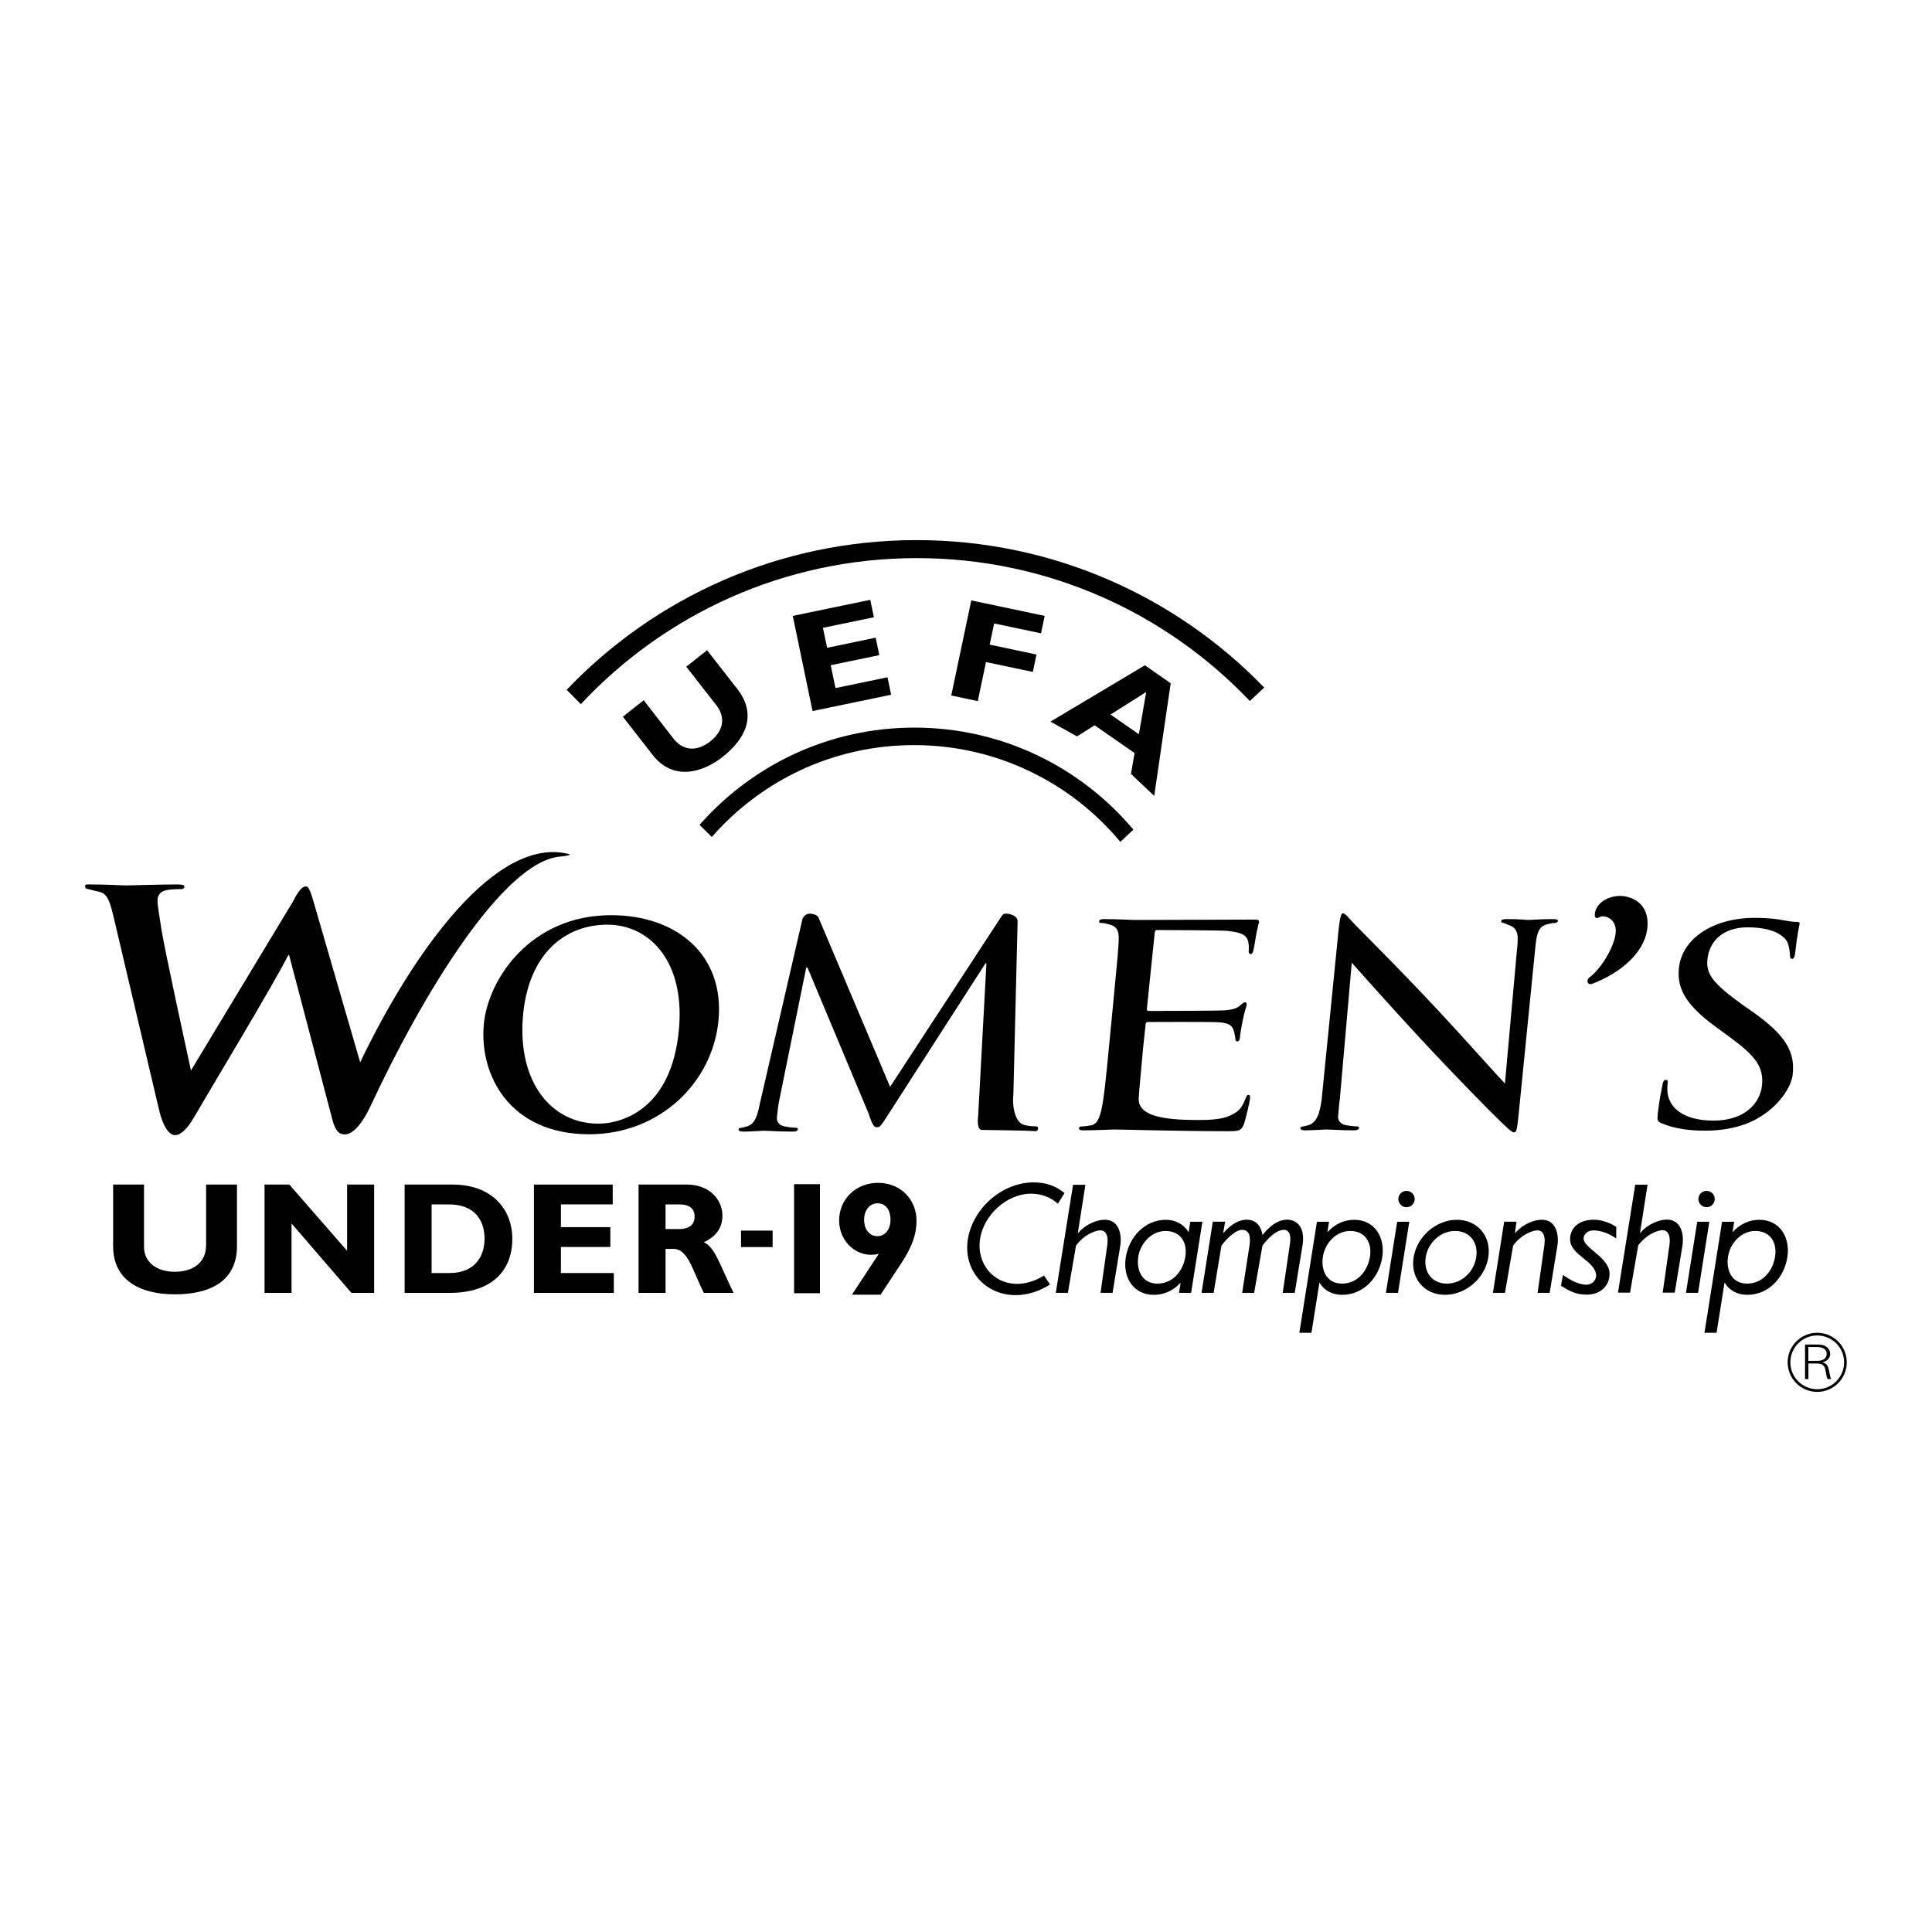 <?xml version="1.0" encoding="utf-8"?>
<!-- Generator: Adobe Illustrator 13.0.0, SVG Export Plug-In . SVG Version: 6.00 Build 14948)  -->
<!DOCTYPE svg PUBLIC "-//W3C//DTD SVG 1.0//EN" "http://www.w3.org/TR/2001/REC-SVG-20010904/DTD/svg10.dtd">
<svg version="1.0" id="Layer_1" xmlns="http://www.w3.org/2000/svg" xmlns:xlink="http://www.w3.org/1999/xlink" x="0px" y="0px"
	 width="192.756px" height="192.756px" viewBox="0 0 192.756 192.756" enable-background="new 0 0 192.756 192.756"
	 xml:space="preserve">
<g>
	<polygon fill-rule="evenodd" clip-rule="evenodd" fill="#FFFFFF" points="0,0 192.756,0 192.756,192.756 0,192.756 0,0 	"/>
	<path fill-rule="evenodd" clip-rule="evenodd" d="M104.763,128.152c-1.046,0.676-2.261,1.064-3.414,1.064
		c-3.073,0-5.271-2.496-4.784-5.578c0.495-3.119,3.449-5.67,6.562-5.67c1.215,0,2.226,0.346,3.078,1.068l-0.66,1.057
		c-0.701-0.627-1.635-1-2.666-1c-2.424,0-4.717,2.105-5.098,4.502c-0.379,2.393,1.264,4.496,3.7,4.496
		c0.905,0,1.849-0.316,2.682-0.828L104.763,128.152L104.763,128.152L104.763,128.152z"/>
	<polygon fill-rule="evenodd" clip-rule="evenodd" points="139.481,128.986 138.274,128.986 139.396,121.895 140.604,121.895 
		139.481,128.986 139.481,128.986 	"/>
	<path fill-rule="evenodd" clip-rule="evenodd" d="M141.145,119.627c0,0.451-0.366,0.818-0.815,0.818s-0.818-0.367-0.818-0.818
		c0-0.449,0.369-0.812,0.818-0.812S141.145,119.178,141.145,119.627L141.145,119.627L141.145,119.627z"/>
	<path fill-rule="evenodd" clip-rule="evenodd" d="M118.837,128.986h-1.207l0.156-0.98h-0.03c-0.743,0.785-1.637,1.18-2.63,1.18
		c-2.085,0-3.118-1.768-2.807-3.732c0.321-2.018,1.879-3.754,4.007-3.754c0.965,0,1.769,0.451,2.237,1.207h0.03l0.161-1.012h1.208
		L118.837,128.986L118.837,128.986L118.837,128.986L118.837,128.986z M113.571,125.365c-0.219,1.389,0.389,2.701,1.896,2.701
		c1.553,0,2.569-1.256,2.795-2.688c0.226-1.416-0.484-2.564-1.979-2.564C114.881,122.814,113.781,124.037,113.571,125.365
		L113.571,125.365L113.571,125.365z"/>
	<path fill-rule="evenodd" clip-rule="evenodd" d="M132.439,122.906h0.032c0.711-0.785,1.653-1.207,2.635-1.207
		c2.082,0,3.11,1.797,2.799,3.754c-0.321,2.025-1.871,3.732-4.001,3.732c-0.966,0-1.789-0.428-2.24-1.195h-0.03l-0.79,4.98h-1.206
		l1.753-11.076h1.209L132.439,122.906L132.439,122.906L132.439,122.906L132.439,122.906z M131.987,125.365
		c-0.218,1.389,0.39,2.701,1.899,2.701c1.553,0,2.566-1.256,2.795-2.688c0.224-1.416-0.486-2.564-1.979-2.564
		C133.297,122.814,132.198,124.037,131.987,125.365L131.987,125.365L131.987,125.365z"/>
	<path fill-rule="evenodd" clip-rule="evenodd" d="M141.034,125.453c0.331-2.078,2.238-3.754,4.322-3.754
		c2.083,0,3.463,1.676,3.131,3.754c-0.328,2.086-2.25,3.732-4.317,3.732C142.105,129.186,140.703,127.539,141.034,125.453
		L141.034,125.453L141.034,125.453L141.034,125.453z M142.243,125.441c-0.228,1.451,0.612,2.625,2.105,2.625
		c1.492,0,2.707-1.174,2.935-2.625c0.229-1.434-0.609-2.627-2.104-2.627C143.686,122.814,142.472,124.008,142.243,125.441
		L142.243,125.441L142.243,125.441z"/>
	<path fill-rule="evenodd" clip-rule="evenodd" d="M172.857,122.906h0.03c0.712-0.785,1.656-1.207,2.637-1.207
		c2.082,0,3.111,1.797,2.799,3.754c-0.32,2.025-1.873,3.732-4.001,3.732c-0.968,0-1.788-0.428-2.24-1.195h-0.029l-0.791,4.98h-1.207
		l1.754-11.076h1.209L172.857,122.906L172.857,122.906L172.857,122.906L172.857,122.906z M172.408,125.365
		c-0.221,1.389,0.387,2.701,1.895,2.701c1.556,0,2.566-1.256,2.795-2.688c0.228-1.416-0.482-2.564-1.978-2.564
		C173.718,122.814,172.619,124.037,172.408,125.365L172.408,125.365L172.408,125.365z"/>
	<path fill-rule="evenodd" clip-rule="evenodd" d="M122.046,122.973l0.027,0.031c0.83-0.936,1.585-1.316,2.341-1.316
		c0.557,0,1.357,0.293,1.54,1.529c0.98-1.211,1.789-1.529,2.456-1.529c0.979,0,1.812,0.744,1.554,2.492l-0.791,4.807h-1.196
		l0.717-4.863c0.139-0.895-0.053-1.422-0.612-1.422c-0.454,0-1.193,0.332-2.127,1.572l-0.828,4.713h-1.196l0.728-4.699
		c0.147-0.98-0.033-1.586-0.755-1.586c-0.5,0-1.33,0.621-2.04,1.572l-0.78,4.713h-1.206l1.123-7.098h1.228L122.046,122.973
		L122.046,122.973L122.046,122.973z"/>
	<path fill-rule="evenodd" clip-rule="evenodd" d="M151.149,122.996l0.029,0.027c0.741-0.902,1.9-1.33,2.652-1.33
		c1.436,0,1.727,1.496,1.549,2.615l-0.768,4.678h-1.202l0.667-4.723c0.168-1.18-0.273-1.512-0.667-1.512
		c-0.361,0-1.479,0.26-2.443,1.512l-0.813,4.723h-1.204l1.124-7.098h1.229L151.149,122.996L151.149,122.996L151.149,122.996z"/>
	<path fill-rule="evenodd" clip-rule="evenodd" d="M161.252,123.561c-0.848-0.588-1.673-0.809-2.291-0.803
		c-0.581,0-0.965,0.422-0.965,0.812c0.002,0.963,2.604,1.887,2.592,3.533c-0.011,1.219-0.941,2.057-2.257,2.062
		c-0.933,0-1.529-0.213-2.596-0.889l0.203-1.076c0.983,0.703,1.741,0.975,2.341,0.975c0.567,0,0.963-0.447,0.966-0.887
		c0.005-1.477-2.589-2.029-2.597-3.641c-0.005-1.162,0.91-1.947,2.341-1.955c0.785,0,1.565,0.271,2.266,0.707L161.252,123.561
		L161.252,123.561L161.252,123.561z"/>
	<polygon fill-rule="evenodd" clip-rule="evenodd" points="169.419,128.986 168.209,128.986 169.332,121.895 170.539,121.895 
		169.419,128.986 169.419,128.986 	"/>
	<path fill-rule="evenodd" clip-rule="evenodd" d="M171.079,119.627c0,0.451-0.364,0.818-0.812,0.818
		c-0.452,0-0.818-0.367-0.818-0.818c0-0.449,0.366-0.812,0.818-0.812C170.715,118.814,171.079,119.178,171.079,119.627
		L171.079,119.627L171.079,119.627z"/>
	<path fill-rule="evenodd" clip-rule="evenodd" d="M163.628,122.979l0.03,0.029c0.74-0.902,1.898-1.328,2.651-1.328
		c1.436,0,1.726,1.494,1.546,2.611l-0.766,4.678h-1.202l0.671-4.721c0.165-1.18-0.278-1.512-0.671-1.512
		c-0.363,0-1.477,0.258-2.442,1.512l-0.816,4.721h-1.204l1.722-10.773h1.231L163.628,122.979L163.628,122.979L163.628,122.979z"/>
	<path fill-rule="evenodd" clip-rule="evenodd" d="M107.54,122.996l0.03,0.027c0.737-0.902,1.898-1.33,2.651-1.33
		c1.436,0,1.727,1.496,1.546,2.615l-0.766,4.678h-1.201l0.669-4.723c0.166-1.18-0.277-1.512-0.669-1.512
		c-0.364,0-1.479,0.26-2.444,1.512l-0.814,4.723h-1.205l1.722-10.777h1.231L107.54,122.996L107.54,122.996L107.54,122.996z"/>
	<path fill-rule="evenodd" clip-rule="evenodd" d="M23.643,118.184v6.135c0,3.582-2.79,4.816-6.179,4.816
		c-3.585,0-6.177-1.461-6.177-4.801v-6.15h3.081v6.213c0,1.553,1.285,2.488,3.061,2.488c1.631,0,3.134-0.746,3.134-2.68v-6.021
		H23.643L23.643,118.184z"/>
	<polygon fill-rule="evenodd" clip-rule="evenodd" points="37.328,128.992 35.062,128.992 29.087,122.064 29.087,128.992 
		26.392,128.992 26.392,118.184 28.866,118.184 34.631,124.795 34.631,118.184 37.328,118.184 37.328,128.992 	"/>
	<path fill-rule="evenodd" clip-rule="evenodd" d="M45.143,118.184c3.946,0,5.97,2.457,5.97,5.422c0,3.105-1.964,5.387-6.274,5.387
		h-4.468v-10.809H45.143L45.143,118.184L45.143,118.184L45.143,118.184z M43.063,127.012h1.761c2.709,0,3.52-1.842,3.52-3.422
		c0-1.855-1.001-3.426-3.552-3.426h-1.729V127.012L43.063,127.012z"/>
	<polygon fill-rule="evenodd" clip-rule="evenodd" points="61.241,128.992 53.271,128.992 53.271,118.184 61.131,118.184 
		61.131,120.164 55.962,120.164 55.962,122.432 60.893,122.432 60.893,124.41 55.962,124.41 55.962,127.012 61.241,127.012 
		61.241,128.992 	"/>
	<path fill-rule="evenodd" clip-rule="evenodd" d="M68.542,118.184c2.22,0,3.535,1.49,3.535,3.107c0,1.188-0.617,2.074-1.854,2.646
		c1.109,0.553,1.44,1.887,2.963,5.055h-2.963c-1.159-2.311-1.585-4.391-3.043-4.391h-0.777v4.391h-2.695v-10.809H68.542
		L68.542,118.184L68.542,118.184L68.542,118.184z M66.402,122.623h1.427c0.745,0,1.472-0.316,1.472-1.238
		c0-0.811-0.522-1.221-1.535-1.221h-1.364V122.623L66.402,122.623z"/>
	<polygon fill-rule="evenodd" clip-rule="evenodd" points="79.227,118.146 81.806,118.146 81.806,129.025 79.227,129.025 
		79.227,118.146 	"/>
	<polygon fill-rule="evenodd" clip-rule="evenodd" points="73.933,124.42 77.084,124.42 77.084,122.777 73.933,122.777 
		73.933,124.42 	"/>
	<path fill-rule="evenodd" clip-rule="evenodd" d="M180.419,135.773v-1.381h0.825c0.66,0,1.006,0.236,1.006,0.691
		c0,0.428-0.355,0.689-0.945,0.689H180.419L180.419,135.773L180.419,135.773L180.419,135.773z M180.09,137.586h0.336v-1.553h0.756
		c0.392,0,0.574,0.049,0.713,0.188c0.173,0.162,0.19,0.215,0.313,0.922c0.042,0.234,0.06,0.291,0.13,0.443h0.358
		c-0.064-0.111-0.077-0.146-0.112-0.34l-0.055-0.27c-0.096-0.496-0.146-0.652-0.271-0.809c-0.101-0.117-0.209-0.18-0.444-0.25
		c0.479-0.1,0.782-0.426,0.782-0.834c0-0.275-0.125-0.527-0.351-0.695c-0.228-0.182-0.494-0.246-0.95-0.246h-1.205V137.586
		L180.09,137.586z"/>
	<path fill-rule="evenodd" clip-rule="evenodd" d="M178.354,135.918c0-1.625,1.321-2.947,2.95-2.947
		c1.628,0,2.947,1.322,2.947,2.947c0,1.631-1.319,2.951-2.947,2.951C179.676,138.869,178.354,137.549,178.354,135.918
		L178.354,135.918L178.354,135.918L178.354,135.918z M181.305,138.602c1.48,0,2.682-1.199,2.682-2.684
		c0-1.477-1.201-2.678-2.682-2.678s-2.682,1.201-2.682,2.678C178.623,137.402,179.824,138.602,181.305,138.602L181.305,138.602z"/>
	<path fill-rule="evenodd" clip-rule="evenodd" d="M71.018,83.506c4.91-5.62,12.13-9.167,20.176-9.167
		c8.273,0,15.672,3.753,20.584,9.653l1.299-1.219c-5.229-6.224-13.077-10.179-21.845-10.179c-8.542,0-16.207,3.753-21.435,9.702
		L71.018,83.506L71.018,83.506z"/>
	<polygon fill-rule="evenodd" clip-rule="evenodd" points="88.907,69.312 81.067,70.942 79.096,61.449 86.826,59.843 87.189,61.583 
		82.106,62.638 82.521,64.63 87.367,63.621 87.729,65.363 82.881,66.368 83.356,68.649 88.546,67.572 88.907,69.312 	"/>
	<polygon fill-rule="evenodd" clip-rule="evenodd" points="103.859,63.187 99.188,62.201 98.739,64.314 103.413,65.302 
		103.047,67.039 98.373,66.053 97.553,69.949 94.906,69.387 96.905,59.903 104.229,61.449 103.859,63.187 	"/>
	<path fill-rule="evenodd" clip-rule="evenodd" d="M115.157,79.407l-2.321-2.193l0.363-2.083l-3.988-2.771l-1.758,1.111
		l-2.645-1.476l9.415-5.617l2.576,1.789L115.157,79.407L115.157,79.407L115.157,79.407L115.157,79.407z M114.358,69.041l-3.56,2.248
		l2.827,1.966L114.358,69.041L114.358,69.041z"/>
	<path fill-rule="evenodd" clip-rule="evenodd" d="M72.089,75.523c-1.738,1.38-4.681,2.504-6.836-0.028l-3.111-3.991l2.08-1.641
		l3.048,3.924c1.106,1.299,2.491,1.046,3.592,0.181c1.104-0.868,1.671-2.158,0.665-3.535l-3.056-3.917l2.077-1.641l3.111,3.989
		C75.519,71.416,74.373,73.716,72.089,75.523L72.089,75.523z"/>
	<path fill-rule="evenodd" clip-rule="evenodd" d="M124.697,69.941c-8.349-8.784-20.147-14.257-33.223-14.257
		c-13.233,0-25.155,5.604-33.524,14.57l-1.413-1.435c8.788-9.202,21.176-14.932,34.904-14.932c13.617,0,25.918,5.637,34.691,14.711
		L124.697,69.941L124.697,69.941z"/>
	<path fill-rule="evenodd" clip-rule="evenodd" d="M60.971,91.308c6.555,0,11.31,3.961,10.717,10.458
		c-0.575,6.242-5.873,11.4-12.895,11.4c-7.983,0-10.983-5.938-10.524-10.955C48.683,97.695,52.927,91.308,60.971,91.308
		L60.971,91.308L60.971,91.308L60.971,91.308z M59.706,112.107c2.366,0,7.376-1.451,8.046-9.562
		c0.554-6.691-2.988-10.289-7.142-10.289c-4.394,0-7.933,3.065-8.437,9.171C51.636,107.926,54.972,112.107,59.706,112.107
		L59.706,112.107L59.706,112.107z"/>
	<path fill-rule="evenodd" clip-rule="evenodd" d="M102.184,112.236c0.502,0.141,0.969,0.135,1.151,0.135
		c0.121,0,0.224,0.059,0.233,0.141c0.043,0.441-0.379,0.342-0.488,0.332c-0.673-0.051-3.978-0.096-5.105-0.111
		c-0.58-0.01-0.399-1.32-0.379-1.479l0.82-15.149h-0.091l-9.819,15.263c-0.76,1.225-0.806,1.09-1.081,1.09
		c-0.213,0-0.419-0.268-0.753-1.332l-6.109-14.594h-0.125l-2.755,13.553c-0.075,0.445-0.123,0.947-0.17,1.418
		c-0.038,0.422,0.264,0.783,0.717,0.869c0.509,0.111,0.966,0.139,1.151,0.139c0.123,0,0.239,0.057,0.23,0.137
		c-0.018,0.197-0.208,0.252-0.576,0.252c-1.134,0-2.599-0.086-2.842-0.086c-0.279,0-1.177,0.086-2.005,0.086
		c-0.309,0-0.517-0.055-0.499-0.252c0.007-0.08,0.17-0.119,0.321-0.137c0.24-0.027,0.19-0.053,0.348-0.086
		c1.024-0.193,1.225-1.252,1.451-2.311l4.251-18.429c0.091-0.306,0.485-0.532,0.67-0.532c0.183,0,0.805,0.075,0.927,0.381
		l7.148,16.9l10.996-16.834c0.148-0.25,0.289-0.447,0.505-0.447c0.517,0,1.209,0.226,1.219,0.752l-0.424,17.398
		C101.01,109.73,101.053,111.914,102.184,112.236L102.184,112.236L102.184,112.236z"/>
	<path fill-rule="evenodd" clip-rule="evenodd" d="M123.26,103.65c-0.179-1.072-0.203-1.52-1.565-1.65
		c-0.823-0.072-6.638-0.035-7.16-0.035c-0.152,0-0.223,0.084-0.232,0.195l-0.252,2.352c-0.09,0.947-0.416,4.49-0.443,5.074
		c-0.078,1.967,3.148,2.158,6.153,2.158c0.799,0,2.168-0.055,2.936-0.43c0.783-0.377,1.119-0.594,1.551-1.658
		c0.12-0.295,0.16-0.42,0.315-0.42c0.184,0,0.161,0.225,0.144,0.42c-0.021,0.221-0.39,1.895-0.597,2.48
		c-0.284,0.725-0.527,0.725-1.727,0.725c-4.631,0-10.356-0.17-11.247-0.17c-0.152,0-2.092,0.086-3.013,0.086
		c-0.336,0-0.484-0.057-0.47-0.227c0.008-0.08,0.076-0.164,0.262-0.164c0.278,0,0.649-0.057,0.93-0.109
		c0.625-0.117,0.839-0.727,1.04-1.537c0.266-1.168,0.476-3.371,0.734-6.049l0.474-4.906c0.42-4.353,0.492-5.13,0.521-6.021
		c0.029-0.951-0.174-1.397-1.167-1.591c-0.238-0.057-0.289-0.085-0.562-0.085c-0.126,0-0.241-0.052-0.231-0.168
		c0.018-0.165,0.176-0.22,0.512-0.22c1.38,0,2.835,0.085,2.988,0.085c0.213,0,11.252-0.038,11.961-0.038
		c0.113,0,0.35,0.012,0.395,0.03c0.083,0.037,0.136,0.123,0.088,0.291c-0.05,0.188-0.061,0.188-0.229,0.969
		c-0.058,0.278-0.238,1.507-0.331,1.841c-0.043,0.138-0.12,0.306-0.243,0.306c-0.187,0-0.231-0.139-0.211-0.364
		c0.018-0.193,0.032-0.667-0.088-1.003c-0.173-0.446-0.446-0.78-2.085-0.948c-0.517-0.055-6.658-0.08-6.994-0.08
		c-0.123,0-0.193,0.08-0.211,0.276l-0.775,7.516c-0.018,0.195,0.005,0.281,0.156,0.281c0.4,0,6.921-0.006,7.634-0.061
		c0.742-0.057,1.184-0.195,1.487-0.471c0.236-0.225,0.411-0.336,0.532-0.336c0.091,0,0.153,0.111,0.136,0.279
		c-0.016,0.17-0.216,0.643-0.396,1.561c-0.115,0.559-0.246,1.346-0.258,1.541c-0.018,0.256-0.054,0.527-0.27,0.527
		C123.3,103.902,123.247,103.791,123.26,103.65L123.26,103.65z"/>
	<path fill-rule="evenodd" clip-rule="evenodd" d="M165.788,112.076c-0.438-0.189-0.461-0.299-0.384-1.029
		c0.146-1.355,0.392-2.438,0.472-2.871c0.062-0.301,0.143-0.436,0.309-0.436c0.195,0,0.223,0.084,0.198,0.299
		c-0.025,0.244-0.065,0.623-0.008,1.006c0.278,2.002,2.368,2.76,4.571,2.76c3.155,0,4.663-1.764,4.847-3.498
		c0.197-1.869-0.64-2.949-3.262-4.873l-1.372-1.002c-3.233-2.357-3.846-4.037-3.648-5.878c0.31-2.897,3.388-4.979,7.564-4.979
		c1.281,0,2.223,0.105,3.028,0.27c0.615,0.109,0.873,0.136,1.134,0.136c0.264,0,0.323,0.056,0.309,0.188
		c-0.013,0.135-0.238,1.031-0.437,2.873c-0.045,0.431-0.131,0.622-0.296,0.622c-0.195,0-0.216-0.135-0.227-0.351
		c0.003-0.326-0.117-1.059-0.28-1.355c-0.168-0.299-0.934-1.438-3.959-1.438c-2.268,0-3.785,1.217-3.996,3.194
		c-0.166,1.545,0.659,2.464,3.524,4.55l0.858,0.596c3.612,2.516,4.354,4.195,4.124,6.363c-0.117,1.111-1.247,3.121-3.655,4.447
		c-1.5,0.812-3.312,1.139-5.088,1.139C168.572,112.809,167.08,112.617,165.788,112.076L165.788,112.076L165.788,112.076z"/>
	<path fill-rule="evenodd" clip-rule="evenodd" d="M133.681,109.596c-0.074,0.451-0.132,1.309-0.18,1.783
		c-0.038,0.416,0.263,0.777,0.715,0.861c0.511,0.111,0.968,0.141,1.153,0.141c0.121,0,0.238,0.057,0.231,0.139
		c-0.021,0.195-0.209,0.254-0.577,0.254c-1.134,0-2.437-0.086-2.683-0.086c-0.272,0-1.284,0.086-2.109,0.086
		c-0.306,0-0.517-0.059-0.499-0.254c0.01-0.082,0.171-0.121,0.32-0.139c0.239-0.029,0.191-0.055,0.347-0.084
		c1.026-0.193,1.265-1.35,1.45-2.475l1.651-16.538c0.105-1.091,0.229-2.17,0.474-2.17c0.246,0,0.708,0.609,0.986,0.891
		c0.416,0.474,4.412,4.385,8.692,8.987c2.752,2.953,5.6,6.189,6.495,7.109l1.191-13.224c0.153-1.458,0.216-2.25-0.837-2.599
		c-0.369-0.123-0.274-0.148-0.498-0.191c-0.21-0.038-0.235-0.083-0.226-0.193c0.016-0.171,0.266-0.196,0.632-0.196
		c1.381,0,1.75,0.085,2.085,0.085c0.339,0,1.147-0.085,2.406-0.085c0.337,0,0.549,0.024,0.531,0.196
		c-0.009,0.11-0.14,0.193-0.353,0.193c-0.156,0-0.161,0-0.537,0.085c-1.031,0.193-1.215,0.806-1.375,2.481l-1.633,16.337
		c-0.179,1.84-0.254,1.979-0.469,1.979c-0.244,0-0.583-0.303-2.067-1.783c-0.31-0.279-4.33-4.375-7.275-7.557
		c-2.863-3.098-5.652-6.217-6.857-7.577L133.681,109.596L133.681,109.596L133.681,109.596z"/>
	<path fill-rule="evenodd" clip-rule="evenodd" d="M35.936,105.986c5.258-10.965,13.58-22.711,20.883-20.759
		c0,0,0.298,0.11-0.993,0.241c-5.649,0.552-13.673,13.761-18.821,24.81c-1.159,2.486-2.135,2.898-2.542,2.898
		c-0.374,0-0.866,0.008-1.259-1.307l-4.362-16.59h-0.071c-1.65,3.238-7.642,13.133-9.415,16.199
		c-0.793,1.365-1.44,1.777-1.884,1.777c-0.369,0-1.111-0.363-1.633-2.656l-4.49-19.053c-0.547-2.411-0.934-2.464-1.724-2.637
		c-0.486-0.105-0.535-0.133-0.808-0.201c-0.101-0.02-0.332-0.029-0.311-0.23c0.018-0.17-0.083-0.238,0.286-0.238
		c1.93,0,3.387,0.101,3.793,0.101c0.333,0,3.312-0.101,5.168-0.101c0.519,0,0.66,0.101,0.644,0.238
		c-0.018,0.201-0.208,0.23-0.393,0.23c-0.296,0-1.262,0-1.727,0.206c-0.23,0.101-0.519,0.369-0.559,0.808
		c-0.042,0.439,0.175,1.618,0.406,3.104c0.349,2.16,2.552,12.234,2.938,14.021h-0.037L29.24,89.926
		c0.69-1.382,1.066-1.486,1.288-1.486c0.263,0,0.441,0.437,0.774,1.586l4.632,15.96H35.936L35.936,105.986L35.936,105.986z"/>
	<path fill-rule="evenodd" clip-rule="evenodd" d="M164.354,92.597c-0.262,2.524-2.835,4.556-5.498,5.555
		c-0.5,0.186-0.616-0.398-0.28-0.633c1.059-0.745,2.531-3.03,2.627-4.526c0.087-1.334-1.129-1.773-1.621-1.49
		c-0.537,0.306-0.491-0.242-0.444-0.467c0.191-0.968,1.279-1.638,2.467-1.648C162.699,89.379,164.619,90.056,164.354,92.597
		L164.354,92.597L164.354,92.597z"/>
	<path fill-rule="evenodd" clip-rule="evenodd" d="M87.683,125.09c-2.082,0.537-3.963-1.152-3.963-3.316
		c0-2.137,1.678-3.762,3.878-3.762c2.205,0,3.843,1.609,3.843,3.795c0,1.338-0.444,2.596-1.535,4.252l-2.05,3.111h-2.855
		L87.683,125.09L87.683,125.09L87.683,125.09L87.683,125.09z M87.548,120.053c-0.768,0-1.335,0.686-1.335,1.641
		c0,0.971,0.532,1.641,1.335,1.641c0.753,0,1.297-0.686,1.297-1.625C88.845,120.689,88.351,120.053,87.548,120.053L87.548,120.053z"
		/>
</g>
</svg>
